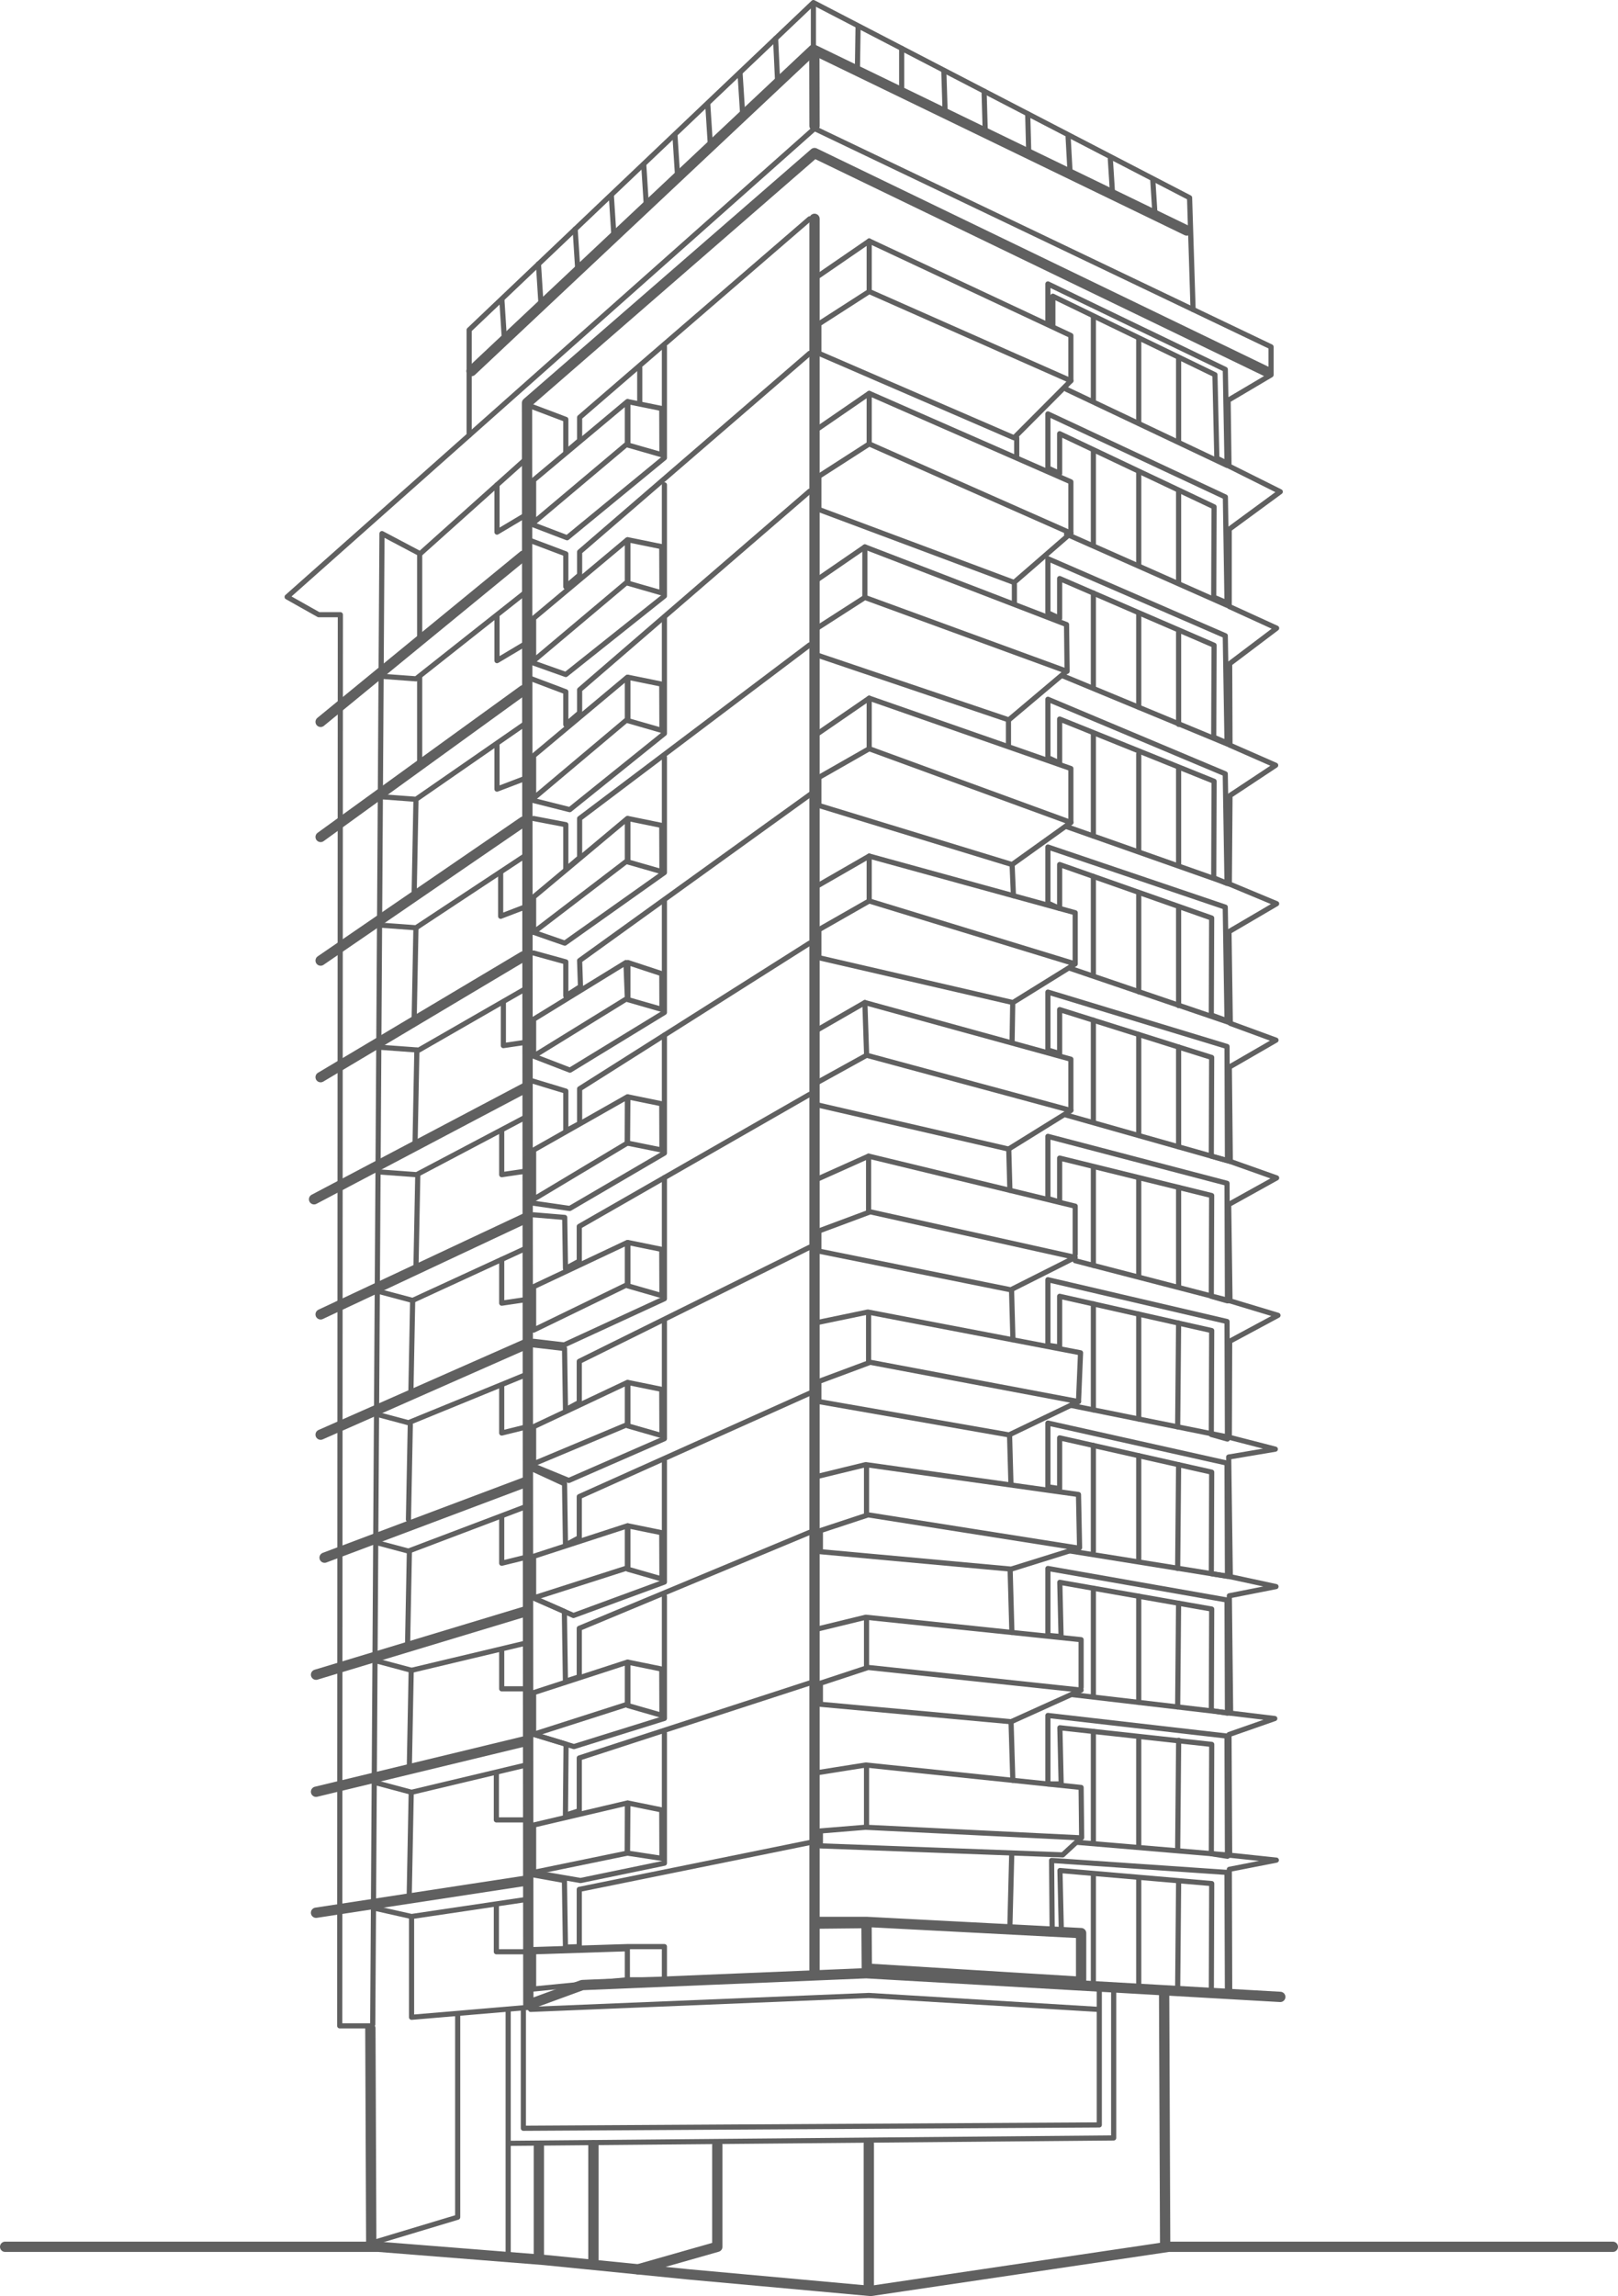 <?xml version="1.0" encoding="UTF-8"?>
<svg id="Layer_2" data-name="Layer 2" xmlns="http://www.w3.org/2000/svg" viewBox="0 0 628.51 891.52">
  <defs>
    <style>
      .cls-1 {
        stroke-width: 2px;
      }

      .cls-1, .cls-2 {
        fill: none;
        stroke: #606060;
        stroke-linecap: round;
        stroke-linejoin: round;
      }

      .cls-2 {
        stroke-width: 4px;
      }
    </style>
  </defs>
  <g id="Layer_1-2" data-name="Layer 1">
    <g>
      <polyline class="cls-1" points="143.19 786.58 131.96 786.58 132.21 238.67 123.79 238.67 111.53 231.77 316.4 49.9 493.74 134.67 493.74 145.56 477.06 155.43 477.4 180.97 497.32 190.92 477.49 205.48 477.49 235.48 495.91 243.9 477.66 257.69 477.79 289.35 495.53 297.14 477.79 308.88 477.53 343.22 495.91 350.88 477.4 361.73 477.91 397.35 495.66 403.86 477.53 414.33 477.91 450.97 495.91 457.35 477.28 467.69 477.79 505.09 496.43 510.71 477.66 520.8 477.53 558.07 495.4 562.67 477.28 565.73 477.91 612.2 495.66 616.03 477.53 619.6 478.04 665.18 495.19 667.26 477.4 673.48 477.66 720.33 495.79 722.24 477.53 725.82 477.67 773.13"/>
      <polyline class="cls-2" points="2 872.37 147.02 872.37 211.36 877.48 267.53 883.09 338.21 889.52 453.91 872.37 626.51 872.37"/>
      <polyline class="cls-2" points="497.32 775.35 336.47 766.16 226.17 770.75 205.23 778.41 204.72 156.45 316.4 59.43 492.38 144.45"/>
      <line class="cls-2" x1="316.4" y1="764.88" x2="316.4" y2="84.97"/>
      <line class="cls-2" x1="144.21" y1="871.09" x2="143.87" y2="787.56"/>
      <line class="cls-2" x1="452.6" y1="871.09" x2="452.2" y2="773.13"/>
      <line class="cls-2" x1="337.49" y1="888.84" x2="337.49" y2="832.45"/>
      <line class="cls-2" x1="204.72" y1="730.16" x2="122.77" y2="742.67"/>
      <line class="cls-2" x1="204.72" y1="675.89" x2="122.77" y2="695.69"/>
      <line class="cls-2" x1="204.72" y1="625.48" x2="122.77" y2="650.24"/>
      <line class="cls-2" x1="204.72" y1="575.23" x2="126.09" y2="604.8"/>
      <line class="cls-2" x1="204.72" y1="521.68" x2="124.55" y2="557.05"/>
      <line class="cls-2" x1="204.72" y1="472.7" x2="124.55" y2="510.33"/>
      <line class="cls-2" x1="204.72" y1="422.01" x2="122" y2="465.65"/>
      <line class="cls-2" x1="203.3" y1="371.32" x2="124.55" y2="418.24"/>
      <line class="cls-2" x1="203.3" y1="319.01" x2="124.55" y2="372.97"/>
      <line class="cls-2" x1="203.3" y1="267.97" x2="124.55" y2="324.97"/>
      <line class="cls-2" x1="203.3" y1="215.75" x2="124.55" y2="280.28"/>
      <polyline class="cls-1" points="144.79 786.01 148.38 207.18 163.19 215.01 203.3 179.09"/>
      <polyline class="cls-1" points="146 870.45 177.79 860.88 177.79 782.24"/>
      <line class="cls-1" x1="197.4" y1="874.58" x2="197.4" y2="780.8"/>
      <polyline class="cls-1" points="205.06 779.43 159.87 783.26 159.87 744.33"/>
      <polyline class="cls-1" points="146 741.01 159.87 744.13 203.3 737.69"/>
      <polyline class="cls-1" points="146 692.19 159.87 695.9 204.72 685.22"/>
      <polyline class="cls-1" points="146 644.83 159.87 648.54 204.72 637.86"/>
      <polyline class="cls-1" points="144.79 598.55 158.66 602.25 203.51 585.26"/>
      <polyline class="cls-1" points="144.79 548.7 158.66 552.41 203.51 534.07"/>
      <polyline class="cls-1" points="146.41 501.23 160.28 504.93 205.13 484.28"/>
      <polyline class="cls-1" points="147.53 455.05 161.83 456.1 204.95 433.35"/>
      <polyline class="cls-1" points="148.36 406.68 162.67 407.73 204.72 383.56"/>
      <polyline class="cls-1" points="147.31 359.18 161.61 360.23 203.67 332.45"/>
      <polyline class="cls-1" points="147.31 309.3 161.61 310.35 203.67 281.22"/>
      <polyline class="cls-1" points="147.31 262.52 161.61 263.57 203.67 230.33"/>
      <polyline class="cls-1" points="203.3 757.82 192.81 757.82 192.81 739.94"/>
      <polyline class="cls-1" points="203.3 706.62 192.81 706.62 192.81 688.75"/>
      <polyline class="cls-1" points="205.13 655.73 194.89 655.73 194.89 641.31"/>
      <polyline class="cls-1" points="205.13 604.44 194.89 606.97 194.89 588.97"/>
      <polyline class="cls-1" points="205.13 553.88 194.89 556.41 194.89 538.41"/>
      <polyline class="cls-1" points="205.13 504.48 194.89 505.99 194.89 489.01"/>
      <polyline class="cls-1" points="205.13 454.59 194.89 456.1 194.89 439.12"/>
      <polyline class="cls-1" points="205.77 404.47 195.53 405.98 195.53 389"/>
      <polyline class="cls-1" points="204.72 351.86 194.48 355.77 194.48 338.79"/>
      <polyline class="cls-1" points="203.3 302.5 193.06 306.4 193.06 289.42"/>
      <polyline class="cls-1" points="203.3 250.41 193.06 256.51 193.06 239.53"/>
      <polyline class="cls-1" points="203.3 200.51 193.06 206.61 193.06 188.26"/>
      <polyline class="cls-1" points="314.51 84.97 225.15 162.07 225.15 171.01 219.79 175.6 219.79 162.84 206.26 157.73"/>
      <polyline class="cls-1" points="314.51 137.19 225.15 214.3 225.15 223.23 219.79 227.83 219.79 215.06 206.26 209.96"/>
      <polyline class="cls-1" points="314.51 190.73 225.15 267.84 225.15 276.77 219.79 281.37 219.79 268.6 206.26 263.5"/>
      <polyline class="cls-1" points="314.51 250.41 225.15 317.81 225.15 332.99 219.79 337.58 219.79 320.2 207.28 317.81"/>
      <polyline class="cls-1" points="316.4 307.26 225.15 372.97 225.49 383.03 219.79 386.71 219.79 373.48 207.28 370.03"/>
      <polyline class="cls-1" points="314.51 366.2 225.15 422.75 225.15 436.22 219.79 439.12 219.79 423.65 206.64 419.66"/>
      <polyline class="cls-1" points="314.51 424.92 225.02 476.19 225.02 489.66 219.66 492.56 219.36 472.7 207.28 471.69"/>
      <polyline class="cls-1" points="314.51 484.28 225.02 528.58 225.02 544.51 219.66 547.41 219.3 523.6 207.28 522.2"/>
      <polyline class="cls-1" points="314.51 540.97 225.02 581.1 225.02 597.03 219.66 599.93 219.3 576.12 207.28 570.58"/>
      <polyline class="cls-1" points="314.51 594.98 225.02 632.24 225.02 651.04 219.64 652.79 219.23 625.71 207.28 620.45"/>
      <polyline class="cls-1" points="314.51 653.48 225.02 682.58 225.02 703.05 219.64 704.79 219.89 677.23 207.28 673.39"/>
      <polyline class="cls-1" points="314.51 715.43 225.02 733.6 225.02 755.82 219.65 756.04 219.25 730.16 207.28 727.99"/>
      <g>
        <polygon class="cls-1" points="207.28 186.41 243.7 155.94 243.7 172.28 207.28 202.92 207.28 186.41"/>
        <polyline class="cls-1" points="258.09 134.62 258.09 177.77 220.3 208.8 207.28 203.82"/>
        <polygon class="cls-1" points="257.06 158.62 243.91 155.94 243.91 172.8 257.13 176.59 257.06 158.62"/>
      </g>
      <g>
        <polygon class="cls-1" points="207.28 240.05 243.7 209.58 243.7 225.92 207.28 256.56 207.28 240.05"/>
        <polyline class="cls-1" points="258.09 188.26 258.09 231.41 219.79 261.9 207.28 257.45"/>
        <polygon class="cls-1" points="257.06 212.26 243.91 209.58 243.91 226.43 257.13 230.23 257.06 212.26"/>
      </g>
      <g>
        <polygon class="cls-1" points="207.28 293.43 243.7 262.96 243.7 279.3 207.28 309.94 207.28 293.43"/>
        <polyline class="cls-1" points="258.09 239.53 258.09 284.79 221.32 314.37 207.28 310.83"/>
        <polygon class="cls-1" points="257.06 265.64 243.91 262.96 243.91 279.81 257.13 283.61 257.06 265.64"/>
      </g>
      <g>
        <polygon class="cls-1" points="207.28 348.28 243.7 317.81 243.7 334.16 207.28 361.99 207.28 348.28"/>
        <polyline class="cls-1" points="258.09 294 258.09 338.79 219.4 366.2 207.28 361.99"/>
        <polygon class="cls-1" points="257.06 320.5 243.91 317.81 243.91 334.67 257.13 338.46 257.06 320.5"/>
      </g>
      <g>
        <polygon class="cls-1" points="207.28 395.77 243.15 373.73 243.7 387.62 207.28 410.07 207.28 395.77"/>
        <polyline class="cls-1" points="258.09 349.35 258.09 393.11 221.4 415.52 207.28 410.07"/>
        <polygon class="cls-1" points="257.08 378.07 243.91 373.73 243.91 388.13 257.13 391.93 257.08 378.07"/>
      </g>
      <g>
        <polygon class="cls-1" points="207.28 446.54 243.7 425.89 243.7 443.83 207.28 465.65 207.28 446.54"/>
        <polyline class="cls-1" points="258.09 401.91 258.09 447.72 221.32 469.22 207.28 467.18"/>
        <polygon class="cls-1" points="257.06 428.58 243.91 425.89 243.7 443.83 257.13 446.54 257.06 428.58"/>
      </g>
      <g>
        <polygon class="cls-1" points="207.28 499.6 243.7 482.43 243.7 498.77 207.28 516.45 207.28 499.6"/>
        <polyline class="cls-1" points="258.09 457.25 258.09 504.26 219.15 522.2 207.28 520.8"/>
        <polygon class="cls-1" points="257.06 485.11 243.91 482.43 243.91 499.28 257.13 503.08 257.06 485.11"/>
      </g>
      <g>
        <polygon class="cls-1" points="207.28 553.96 243.7 536.78 243.7 553.12 207.28 568.37 207.28 553.96"/>
        <polyline class="cls-1" points="258.09 512.71 258.09 558.61 220.94 574.83 207.28 569.22"/>
        <polygon class="cls-1" points="257.06 539.46 243.91 536.78 243.91 553.63 257.13 557.43 257.06 539.46"/>
      </g>
      <g>
        <polygon class="cls-1" points="207.28 604.28 243.7 592.44 243.7 608.78 207.28 620.45 207.28 604.28"/>
        <polyline class="cls-1" points="258.09 567.35 258.09 614.27 222.77 627.26 207.28 620.45"/>
        <polygon class="cls-1" points="257.06 595.12 243.91 592.44 243.91 609.29 257.13 613.09 257.06 595.12"/>
      </g>
      <g>
        <polygon class="cls-1" points="207.28 657.22 243.7 645.38 243.7 661.72 207.28 673.39 207.28 657.22"/>
        <polyline class="cls-1" points="258.09 619.77 258.09 667.21 222.94 678.16 207.28 673.39"/>
        <polygon class="cls-1" points="257.06 648.06 243.91 645.38 243.91 662.23 257.13 666.03 257.06 648.06"/>
      </g>
      <g>
        <polygon class="cls-1" points="207.28 708.62 243.7 700.07 243.7 719.52 207.28 727.01 207.28 708.62"/>
        <polyline class="cls-1" points="258.09 672.94 258.09 723.43 225.49 730.16 207.28 727.01"/>
        <polygon class="cls-1" points="257.06 702.75 243.91 700.07 243.7 719.52 257.13 721.56 257.06 702.75"/>
      </g>
      <line class="cls-1" x1="248.51" y1="142.8" x2="248.51" y2="156.33"/>
      <polyline class="cls-1" points="207.28 756.97 243.7 755.82 258.09 755.82 258.09 768.71 243.7 768.71 243.7 756.65 207.28 757.82 207.28 772.28 243.02 768.77"/>
      <polygon class="cls-2" points="318.09 746.24 336.72 746.24 419.96 750.58 419.96 769.48 336.72 764.37 336.6 746.69 318.09 746.88 318.09 746.24"/>
      <g>
        <polygon class="cls-1" points="419.96 713.59 336.21 709.48 318.68 710.92 318.68 716.71 412.81 720.2 419.96 713.59"/>
        <polyline class="cls-1" points="420.17 713.48 419.96 694.03 336.3 685.31 318.09 688.2"/>
        <line class="cls-1" x1="336.6" y1="708.65" x2="336.6" y2="686.11"/>
      </g>
      <g>
        <polygon class="cls-1" points="419.96 656.22 337.23 647.43 318.68 653.55 318.68 661.73 392.77 668.5 419.96 656.22"/>
        <polyline class="cls-1" points="419.96 655.16 419.96 636.65 336.3 627.93 318.09 632.37"/>
        <line class="cls-1" x1="336.6" y1="646.92" x2="336.6" y2="628.74"/>
      </g>
      <g>
        <polygon class="cls-1" points="418.94 601.09 337.23 588.18 318.68 594.3 318.68 602.48 392.77 609.25 418.94 601.09"/>
        <polyline class="cls-1" points="419.36 600.92 418.94 580.28 336.3 568.68 318.09 573.12"/>
        <line class="cls-1" x1="336.6" y1="587.67" x2="336.6" y2="569.49"/>
      </g>
      <g>
        <polygon class="cls-1" points="418.94 544.2 338.04 528.94 318.09 536.37 318.09 544.2 391.96 557.14 418.94 544.2"/>
        <polyline class="cls-1" points="418.94 544.2 419.74 525.26 337.11 509.43 316.4 513.73"/>
        <line class="cls-1" x1="337.4" y1="528.43" x2="337.4" y2="510.24"/>
      </g>
      <g>
        <polygon class="cls-1" points="417.66 488.2 338.04 470.52 318.09 477.95 318.09 485.78 392.64 500.8 417.66 488.2"/>
        <polyline class="cls-1" points="417.66 487.01 417.66 468.32 337.4 448.9 318.09 457.56"/>
        <line class="cls-1" x1="337.4" y1="470.01" x2="337.4" y2="448.9"/>
      </g>
      <g>
        <polygon class="cls-1" points="415.98 431.16 336.64 409.73 316.4 420.91 316.4 428.74 391.79 446.16 415.98 431.16"/>
        <polyline class="cls-1" points="415.98 431.05 415.98 411.27 335.96 389.27 316.4 400.52"/>
        <line class="cls-1" x1="336.64" y1="409.73" x2="335.96" y2="389.27"/>
      </g>
      <g>
        <polygon class="cls-1" points="417.66 374.27 337.64 349.82 318.09 360.97 318.09 371.85 393.47 389.27 417.66 374.27"/>
        <polyline class="cls-1" points="417.66 373.92 417.66 354.39 337.64 332.39 318.09 343.64"/>
        <line class="cls-1" x1="337.64" y1="349.82" x2="337.64" y2="332.39"/>
      </g>
      <g>
        <polygon class="cls-1" points="415.98 319.35 337.64 290.71 318.09 301.86 318.09 312.75 393.15 335.69 415.98 319.35"/>
        <polyline class="cls-1" points="415.98 319.35 415.98 298.41 337.64 271.09 318.09 284.53"/>
        <line class="cls-1" x1="337.64" y1="290.71" x2="337.64" y2="271.09"/>
      </g>
      <g>
        <polygon class="cls-1" points="414.3 260.61 335.96 231.97 316.4 244.54 316.4 254.01 391.87 279.52 414.3 260.61"/>
        <polyline class="cls-1" points="414.51 260.65 414.3 242.5 335.96 212.35 316.4 225.79"/>
        <line class="cls-1" x1="335.96" y1="231.97" x2="335.96" y2="212.35"/>
      </g>
      <g>
        <polygon class="cls-1" points="415.98 207.01 337.64 172.36 318.09 184.93 318.09 197.82 393.91 226.16 415.98 207.01"/>
        <polyline class="cls-1" points="415.98 207.01 415.98 187.09 337.64 152.74 318.09 166.18"/>
        <line class="cls-1" x1="337.64" y1="172.36" x2="337.64" y2="152.74"/>
      </g>
      <g>
        <polygon class="cls-1" points="415.98 147.84 337.64 113.19 318.09 125.76 318.09 137.19 393.91 169.99 415.98 147.84"/>
        <polyline class="cls-1" points="415.98 147.84 415.98 130.28 337.64 93.58 318.09 107.01"/>
        <line class="cls-1" x1="337.64" y1="113.19" x2="337.64" y2="93.58"/>
      </g>
      <line class="cls-1" x1="414.3" y1="151.18" x2="476.64" y2="180.71"/>
      <line class="cls-1" x1="414.3" y1="207.4" x2="476.64" y2="235.01"/>
      <line class="cls-1" x1="413" y1="262.48" x2="477.6" y2="289.22"/>
      <line class="cls-1" x1="414.62" y1="321.06" x2="477.53" y2="343.22"/>
      <line class="cls-1" x1="415.68" y1="375.97" x2="477.4" y2="396.97"/>
      <line class="cls-1" x1="414.26" y1="432.97" x2="477.91" y2="450.97"/>
      <line class="cls-1" x1="417.66" y1="489.5" x2="477.79" y2="505.09"/>
      <line class="cls-1" x1="415.92" y1="545.65" x2="477.53" y2="558.07"/>
      <line class="cls-1" x1="415.48" y1="602.17" x2="477.91" y2="612.2"/>
      <line class="cls-1" x1="416.45" y1="657.97" x2="478.04" y2="665.18"/>
      <line class="cls-1" x1="418.64" y1="715.35" x2="477.66" y2="720.33"/>
      <polygon class="cls-1" points="407.06 125.31 407.06 110.24 475.97 143.44 476.64 179.87 472.68 177.9 471.94 145.5 408.98 115.01 408.98 126.33 407.06 125.31"/>
      <polygon class="cls-1" points="407.06 181.73 407.06 160.71 476 192.97 476.64 234.07 471.47 231.87 471.6 196.8 411.62 168.4 411.62 183.82 407.06 181.73"/>
      <polygon class="cls-1" points="407.06 237.96 407.06 216.94 475.96 246.84 476.64 288.45 471.47 286.25 471.6 250.54 411.62 224.63 411.62 240.05 407.06 237.96"/>
      <polygon class="cls-1" points="407.06 294.18 407.06 271.51 475.95 300.46 476.64 343.02 471.47 340.82 471.61 303.35 411.62 279.19 411.62 296.26 407.06 294.18"/>
      <polygon class="cls-1" points="407.06 350.66 407.06 328.88 475.95 352.21 476.64 396.33 470.53 394.12 470.67 356.45 411.62 335.68 411.62 352.74 407.06 350.66"/>
      <polygon class="cls-1" points="407.06 407.69 407.06 385.2 476.64 406.33 476.8 450.65 470.53 448.88 470.67 410.58 411.62 392 411.62 409.06 407.06 407.69"/>
      <polygon class="cls-1" points="407.06 465.35 407.06 441.22 476.64 459.45 476.8 505.09 470.53 503.32 470.67 464.2 411.62 449.66 411.62 466.72 407.06 465.35"/>
      <polygon class="cls-1" points="407.06 522.33 407.06 496.88 476.64 513.11 476.8 558.75 470.53 556.98 470.68 516.63 411.62 503.32 411.62 523.01 407.06 522.33"/>
      <line class="cls-1" x1="424.72" y1="122.92" x2="424.72" y2="155.18"/>
      <line class="cls-1" x1="424.72" y1="175.14" x2="424.72" y2="211.48"/>
      <line class="cls-1" x1="442.34" y1="183.18" x2="442.34" y2="219.52"/>
      <line class="cls-1" x1="457.83" y1="190.46" x2="457.83" y2="226.16"/>
      <line class="cls-1" x1="424.72" y1="230.24" x2="424.72" y2="266.57"/>
      <line class="cls-1" x1="442.34" y1="238.28" x2="442.34" y2="274.61"/>
      <line class="cls-1" x1="457.83" y1="245.56" x2="457.83" y2="281.25"/>
      <line class="cls-1" x1="424.72" y1="284.67" x2="424.72" y2="324.61"/>
      <line class="cls-1" x1="442.34" y1="292.72" x2="442.34" y2="330.33"/>
      <line class="cls-1" x1="457.83" y1="298.16" x2="457.83" y2="335.69"/>
      <line class="cls-1" x1="424.72" y1="340.29" x2="424.72" y2="378.2"/>
      <line class="cls-1" x1="442.34" y1="347.48" x2="442.34" y2="385.09"/>
      <line class="cls-1" x1="457.83" y1="352.92" x2="457.83" y2="390.45"/>
      <line class="cls-1" x1="424.72" y1="396.12" x2="424.72" y2="435.08"/>
      <line class="cls-1" x1="442.34" y1="401.66" x2="442.34" y2="440.8"/>
      <line class="cls-1" x1="457.83" y1="406.54" x2="457.83" y2="445.29"/>
      <line class="cls-1" x1="424.72" y1="453.77" x2="424.72" y2="491.34"/>
      <line class="cls-1" x1="442.34" y1="457.82" x2="442.34" y2="495.43"/>
      <line class="cls-1" x1="457.83" y1="461.04" x2="457.83" y2="499.35"/>
      <line class="cls-1" x1="424.72" y1="506.24" x2="424.72" y2="547.42"/>
      <line class="cls-1" x1="442.34" y1="510.24" x2="442.34" y2="550.97"/>
      <line class="cls-1" x1="457.83" y1="513.73" x2="457.46" y2="554.02"/>
      <polygon class="cls-1" points="407.06 577.31 407.06 552.54 476.64 568.09 476.8 612.02 470.54 611.01 470.68 571.6 411.62 558.29 411.62 577.99 407.06 577.31"/>
      <line class="cls-1" x1="424.72" y1="561.22" x2="424.72" y2="602.4"/>
      <line class="cls-1" x1="442.34" y1="565.22" x2="442.34" y2="605.95"/>
      <line class="cls-1" x1="457.83" y1="568.71" x2="457.46" y2="609"/>
      <polygon class="cls-1" points="407.06 634.97 407.06 609 476.64 621.25 476.8 665.18 470.54 664.17 470.68 624.76 411.68 614.38 412.17 635.44 407.06 634.97"/>
      <line class="cls-1" x1="424.72" y1="616.67" x2="424.72" y2="657.97"/>
      <line class="cls-1" x1="442.34" y1="619.78" x2="442.34" y2="661"/>
      <line class="cls-1" x1="457.82" y1="622.5" x2="457.46" y2="662.77"/>
      <polygon class="cls-1" points="407.06 692.67 407.06 666.07 476.63 674.07 476.8 720.75 470.54 719.75 470.69 677.31 411.71 670.85 412.21 692.67 407.06 692.67"/>
      <line class="cls-1" x1="424.72" y1="672.25" x2="424.72" y2="715.35"/>
      <line class="cls-1" x1="442.34" y1="675.35" x2="442.34" y2="716.57"/>
      <line class="cls-1" x1="457.85" y1="675.71" x2="457.46" y2="718.34"/>
      <polygon class="cls-1" points="408.72 750 408.49 722.36 476.62 727.01 476.8 774.79 470.54 773.78 470.69 731.34 411.74 726.28 412.28 750 408.72 750"/>
      <line class="cls-1" x1="424.72" y1="728.37" x2="424.72" y2="769.38"/>
      <line class="cls-1" x1="442.34" y1="729.39" x2="442.34" y2="770.61"/>
      <line class="cls-1" x1="457.83" y1="731.09" x2="457.46" y2="772.38"/>
      <line class="cls-1" x1="442.34" y1="131.72" x2="442.34" y2="163.97"/>
      <line class="cls-1" x1="457.83" y1="139.05" x2="457.83" y2="171.31"/>
      <polyline class="cls-1" points="203.3 780.8 203.3 826.35 427.02 825.05 427.02 771.33"/>
      <polyline class="cls-1" points="198.34 832.2 432.6 830.11 432.6 772.38"/>
      <polyline class="cls-2" points="247.86 881.13 278.64 872.37 278.64 832.92"/>
      <line class="cls-2" x1="230.51" y1="832.92" x2="230.51" y2="877.99"/>
      <line class="cls-2" x1="209.32" y1="833.48" x2="209.32" y2="876.28"/>
      <line class="cls-1" x1="163.02" y1="215.75" x2="163.02" y2="248.02"/>
      <line class="cls-1" x1="163.02" y1="262.96" x2="163.02" y2="295.23"/>
      <line class="cls-1" x1="161.57" y1="311.29" x2="160.86" y2="348.09"/>
      <line class="cls-1" x1="161.57" y1="360.23" x2="160.86" y2="397.03"/>
      <line class="cls-1" x1="161.93" y1="407.73" x2="161.22" y2="444.53"/>
      <line class="cls-1" x1="162.29" y1="456.1" x2="161.57" y2="492.9"/>
      <line class="cls-1" x1="160.3" y1="504.93" x2="159.59" y2="541.73"/>
      <line class="cls-1" x1="159.38" y1="553.21" x2="158.66" y2="590.01"/>
      <line class="cls-1" x1="159.02" y1="602.77" x2="158.3" y2="639.56"/>
      <line class="cls-1" x1="159.73" y1="648.54" x2="159.02" y2="685.34"/>
      <line class="cls-1" x1="159.73" y1="696.41" x2="158.94" y2="737.15"/>
      <polyline class="cls-1" points="206.13 780.2 337.49 774.79 426.66 780.2"/>
      <line class="cls-1" x1="394.94" y1="169.99" x2="394.94" y2="177.01"/>
      <line class="cls-1" x1="394.04" y1="226.92" x2="394.04" y2="233.94"/>
      <line class="cls-1" x1="391.74" y1="280.16" x2="391.74" y2="289.22"/>
      <line class="cls-1" x1="393.15" y1="335.69" x2="393.67" y2="347.79"/>
      <line class="cls-1" x1="393.38" y1="390.2" x2="393.15" y2="404.11"/>
      <line class="cls-1" x1="391.85" y1="446.11" x2="392.29" y2="462.18"/>
      <line class="cls-1" x1="392.95" y1="501.38" x2="393.47" y2="520.23"/>
      <line class="cls-1" x1="392.17" y1="557.35" x2="392.7" y2="576.19"/>
      <line class="cls-1" x1="392.39" y1="609.57" x2="393.07" y2="633.85"/>
      <line class="cls-1" x1="392.75" y1="668.79" x2="393.43" y2="691.26"/>
      <line class="cls-1" x1="393.01" y1="719.72" x2="392.26" y2="749.14"/>
      <polyline class="cls-1" points="182.24 169.01 182.24 128.11 315.96 1 462.09 76.77 463.45 120.19"/>
      <polyline class="cls-2" points="183.15 144.07 315.96 19.26 461 89.5"/>
      <line class="cls-2" x1="316.33" y1="21.52" x2="316.4" y2="48.86"/>
      <line class="cls-1" x1="315.96" y1="1.94" x2="315.96" y2="18.41"/>
      <line class="cls-1" x1="301.28" y1="14.95" x2="302.03" y2="31.04"/>
      <line class="cls-1" x1="287.47" y1="28.35" x2="288.46" y2="43.92"/>
      <line class="cls-1" x1="274.91" y1="40.17" x2="275.87" y2="55.17"/>
      <line class="cls-1" x1="262.18" y1="52.41" x2="263.14" y2="67.41"/>
      <line class="cls-1" x1="250.05" y1="63.75" x2="251" y2="78.75"/>
      <line class="cls-1" x1="237.49" y1="76.17" x2="238.45" y2="91.17"/>
      <line class="cls-1" x1="223.42" y1="88.95" x2="224.38" y2="103.95"/>
      <line class="cls-1" x1="209.16" y1="102.48" x2="210.11" y2="117.48"/>
      <line class="cls-1" x1="194.95" y1="116.37" x2="195.91" y2="131.37"/>
      <line class="cls-1" x1="333.32" y1="10.18" x2="333.06" y2="27.09"/>
      <line class="cls-1" x1="350.26" y1="18.79" x2="350.26" y2="34.16"/>
      <line class="cls-1" x1="366.64" y1="27.89" x2="367.1" y2="42.65"/>
      <line class="cls-1" x1="382.27" y1="35.39" x2="382.69" y2="50.25"/>
      <line class="cls-1" x1="399.21" y1="44.17" x2="399.6" y2="58.92"/>
      <line class="cls-1" x1="414.91" y1="53.18" x2="415.69" y2="67.42"/>
      <line class="cls-1" x1="431.31" y1="61.72" x2="432.18" y2="75.49"/>
      <line class="cls-1" x1="447.79" y1="69.63" x2="448.67" y2="83.56"/>
    </g>
  </g>
</svg>